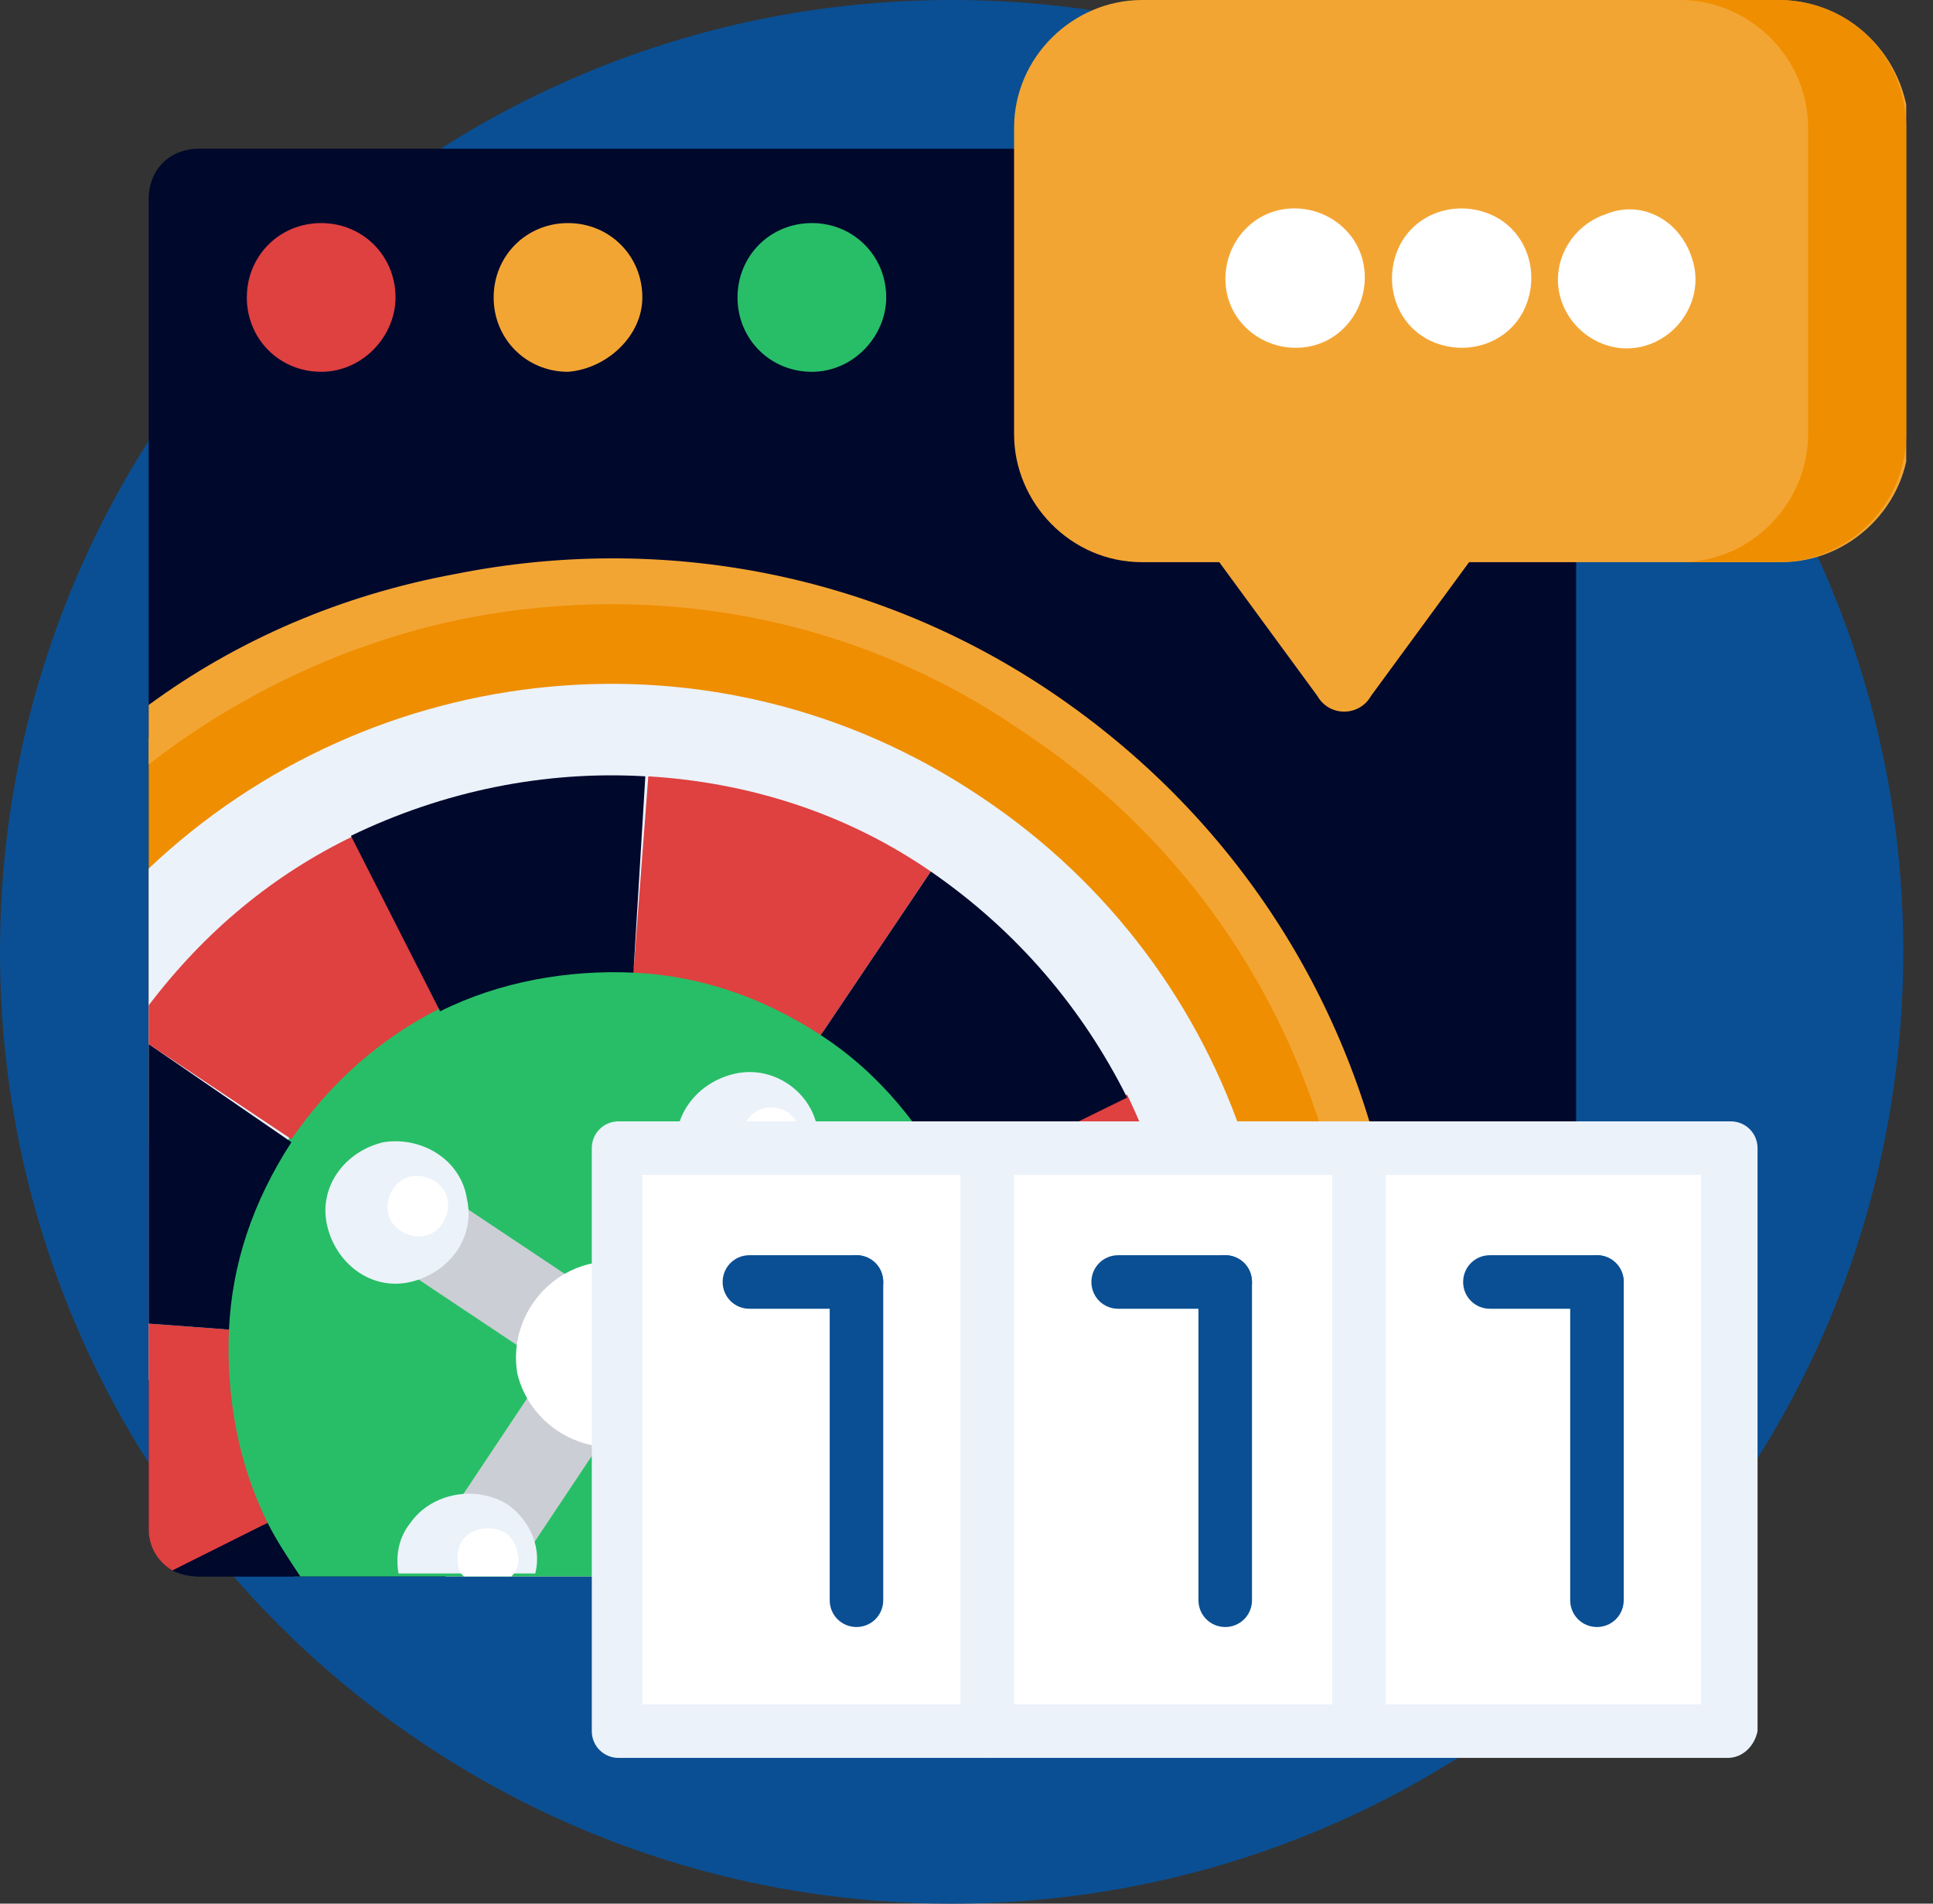 <svg width="65" height="64" viewBox="0 0 65 64" fill="none" xmlns="http://www.w3.org/2000/svg">
<rect x="0" y="0" width="65" height="64" fill="#333333" stroke="none"/>
<g clip-path="url(#clip0_827_8033)">
<path d="M32 64C49.673 64 64 49.673 64 32C64 14.327 49.673 0 32 0C14.327 0 0 14.327 0 32C0 49.673 14.327 64 32 64Z" fill="#0A4F93"/>
<path d="M51.3 53H6.7C5.7 53 5 52.3 5 51.3V14.9H53V51.3C53 52.3 52.3 53 51.3 53Z" fill="#00082C"/>
<path d="M34.9 24C25.5 17.7 13.5 18.4 5 24.8V38.4L27 53H45.3C48.5 42.4 44.6 30.5 34.9 24Z" fill="#EF8E00"/>
<path d="M35.4 23.3C29.5 19.3 22.3 17.9 15.3 19.3C11.5 20 8 21.5 5 23.7V25.7C8.1 23.3 11.7 21.6 15.6 20.8C22.2 19.5 28.9 20.8 34.4 24.6C40 28.3 43.8 34 45.1 40.6C45.9 44.8 45.7 49 44.4 53H46.1L46.2 52.9C47.4 48.9 47.6 44.6 46.7 40.3C45.3 33.3 41.3 27.3 35.4 23.3Z" fill="#F3A533"/>
<path d="M33 26.8C24.1 20.8 12.5 22.1 5 29.2V46.4L15 53H41.7C45.1 43.5 41.7 32.6 33 26.8Z" fill="#EBF2FA"/>
<path d="M27.7 34.7C21.7 30.7 13.7 32.3 9.7 38.3C6.6 42.9 6.9 48.7 9.9 53H31.1C31.2 52.9 31.2 52.8 31.3 52.7C33.2 49.8 33.9 46.3 33.2 42.9C32.6 39.6 30.6 36.6 27.7 34.7Z" fill="#28BE67"/>
<path d="M22.2 43C22.6 43.3 23 43.7 23.2 44.1L25.6 40.5C25.1 40.5 24.6 40.4 24.1 40.1C23.6 39.8 23.3 39.3 23.2 38.9L20.8 42.5C21.2 42.6 21.7 42.7 22.2 43Z" fill="#CCCED5"/>
<path d="M17.5 45.3C17.5 44.8 17.7 44.3 18 43.9C18.3 43.5 18.7 43.1 19.1 42.9L15.5 40.5C15.5 41 15.4 41.5 15.1 42C14.8 42.5 14.3 42.8 13.9 42.9L17.5 45.3Z" fill="#CCCED5"/>
<path d="M27 48.1L23.4 45.7C23.4 46.2 23.2 46.7 22.9 47.1C22.6 47.5 22.2 47.9 21.8 48.1L25.4 50.5C25.4 50 25.5 49.5 25.8 49C26.1 48.6 26.5 48.3 27 48.1Z" fill="#CCCED5"/>
<path d="M18.8 48C18.4 47.7 18 47.3 17.8 46.9L15.4 50.5C15.9 50.5 16.4 50.6 16.9 50.9C17.4 51.2 17.7 51.7 17.8 52.1L20.2 48.5C19.8 48.5 19.3 48.3 18.8 48Z" fill="#CCCED5"/>
<path d="M23.5 44.9C23.8 46.6 22.7 48.2 21.1 48.6C19.4 48.9 17.8 47.8 17.4 46.2C17.1 44.5 18.2 42.9 19.8 42.5C21.6 42.1 23.2 43.2 23.5 44.9Z" fill="white"/>
<path d="M9 51.2C8 49.2 7.6 46.9 7.7 44.7L5 44.5V51.4C5 52 5.3 52.5 5.8 52.8L9 51.2Z" fill="#DF4040"/>
<path d="M10.1 53C9.7 52.4 9.3 51.8 9 51.2L5.8 52.8C6 52.9 6.3 53 6.7 53H10.1Z" fill="#00082C"/>
<path d="M31.1 52.6C31 52.7 30.9 52.8 30.8 53H31.6L31.1 52.6Z" fill="#DF4040"/>
<path d="M5 44.5L7.7 44.7C7.8 42.5 8.5 40.4 9.8 38.4L5 35.1V44.5Z" fill="#00082C"/>
<path d="M33.3 46.4C33.2 48.6 32.5 50.7 31.2 52.7L31.7 53.1H38.4C39.2 51.1 39.7 49 39.9 46.9L33.3 46.4Z" fill="#00082C"/>
<path d="M21.3 32.7C23.5 32.8 25.6 33.5 27.6 34.8L31.3 29.3C28.4 27.3 25.1 26.3 21.8 26.1L21.3 32.7Z" fill="#DF4040"/>
<path d="M32 39.8C33 41.8 33.4 44.1 33.3 46.3L39.9 46.7C40.1 43.3 39.4 39.9 37.9 36.8L32 39.8Z" fill="#DF4040"/>
<path d="M32 39.8L37.9 36.9C36.4 33.9 34.2 31.3 31.3 29.3L27.6 34.8C29.6 36.1 31 37.9 32 39.8Z" fill="#00082C"/>
<path d="M11.9 28.1C9.2 29.4 6.9 31.3 5 33.8V35.1L9.8 38.3C11.1 36.4 12.8 34.9 14.8 33.9L11.9 28.1Z" fill="#DF4040"/>
<path d="M14.8 34C16.8 33 19.1 32.6 21.3 32.7L21.7 26.1C18.3 25.9 14.9 26.6 11.8 28.1L14.8 34Z" fill="#00082C"/>
<path d="M40.4 45.1C41.2 46.4 40.9 48.1 39.6 48.9C38.3 49.7 36.6 49.4 35.8 48.1C35 46.8 35.3 45.1 36.6 44.3C37.8 43.5 39.6 43.8 40.4 45.1Z" fill="white"/>
<path d="M19.9 46.4C19.4 46.1 19.3 45.4 19.6 44.9C20 44.3 20.8 44.3 21.3 44.7C21.7 45.1 21.7 45.7 21.4 46.1C21.1 46.6 20.4 46.7 19.9 46.4Z" fill="white"/>
<path d="M27.5 38C27.8 39.3 26.9 40.5 25.6 40.8C24.3 41.1 23.1 40.2 22.8 38.9C22.5 37.6 23.4 36.4 24.7 36.1C26 35.8 27.3 36.7 27.5 38Z" fill="#EBF2FA"/>
<path d="M26.8 38.8C26.5 39.3 25.9 39.4 25.4 39.1C24.9 38.8 24.8 38.2 25.1 37.7C25.4 37.2 26 37.1 26.5 37.4C26.9 37.7 27.1 38.3 26.8 38.8Z" fill="white"/>
<path d="M29.9 50.7C29.6 52 28.4 52.8 27.1 52.6C25.8 52.3 25 51.1 25.2 49.8C25.5 48.5 26.7 47.7 28 47.9C29.3 48.2 30.2 49.4 29.9 50.7Z" fill="#EBF2FA"/>
<path d="M29.1 50.6C28.8 51.1 28.2 51.2 27.7 50.9C27.2 50.6 27.1 50 27.4 49.5C27.7 49 28.3 48.9 28.8 49.2C29.3 49.5 29.4 50.1 29.1 50.6Z" fill="white"/>
<path d="M15.7 40.3C16 41.6 15.1 42.8 13.8 43.1C12.5 43.4 11.3 42.5 11 41.2C10.7 39.9 11.6 38.7 12.9 38.4C14.2 38.2 15.5 39 15.7 40.3Z" fill="#EBF2FA"/>
<path d="M14.9 41.1C14.6 41.6 14 41.7 13.5 41.4C13 41.1 12.9 40.5 13.2 40C13.5 39.5 14.1 39.4 14.6 39.7C15.1 40 15.2 40.6 14.9 41.1Z" fill="white"/>
<path d="M17.1 50.6C16 49.9 14.5 50.2 13.8 51.2C13.4 51.7 13.3 52.3 13.4 52.9H18C18.2 52.1 17.9 51.2 17.1 50.6Z" fill="#EBF2FA"/>
<path d="M16.2 51.4C15.6 51.5 15.3 52 15.4 52.6C15.4 52.8 15.5 52.9 15.6 53H17.2C17.4 52.8 17.5 52.5 17.4 52.2C17.3 51.6 16.8 51.3 16.2 51.4Z" fill="white"/>
<path d="M53 14.9H5V6.7C5 5.7 5.7 5 6.7 5H51.4C52.3 5 53 5.7 53 6.7V14.9Z" fill="#00082C"/>
<path d="M13.3 10C13.3 8.6 12.2 7.5 10.8 7.5C9.4 7.5 8.3 8.6 8.3 10C8.3 11.4 9.4 12.5 10.8 12.5C12.2 12.5 13.3 11.3 13.3 10Z" fill="#DF4040"/>
<path d="M21.6 10C21.6 8.6 20.5 7.5 19.1 7.5C17.7 7.5 16.6 8.6 16.6 10C16.6 11.4 17.7 12.5 19.1 12.5C20.4 12.4 21.6 11.3 21.6 10Z" fill="#F3A533"/>
<path d="M29.8 10C29.8 8.6 28.7 7.5 27.3 7.5C25.9 7.5 24.8 8.6 24.8 10C24.8 11.4 25.9 12.5 27.3 12.5C28.7 12.5 29.8 11.3 29.8 10Z" fill="#28BE67"/>
<path d="M58.1 50.2V58.2H45.7V38.6H58.2V50.2H58.1Z" fill="white"/>
<path d="M45.7 38.6H33.2V58.2H45.7V38.6Z" fill="white"/>
<path d="M33.3 38.6H20.8V58.2H33.3V38.6Z" fill="white"/>
<path d="M58.1 59.1H20.8C20.3 59.1 19.9 58.7 19.9 58.2V38.6C19.9 38.1 20.3 37.7 20.8 37.7H58.2C58.7 37.7 59.1 38.1 59.1 38.6V58.2C59 58.7 58.6 59.1 58.1 59.1ZM21.6 57.3H57.2V39.5H21.6V57.3Z" fill="#EBF2FA"/>
<path d="M33.2 59.1C32.7 59.1 32.3 58.7 32.3 58.2V38.6C32.3 38.1 32.7 37.7 33.2 37.7C33.7 37.7 34.1 38.1 34.1 38.6V58.2C34.1 58.7 33.7 59.1 33.2 59.1Z" fill="#EBF2FA"/>
<path d="M45.7 59.1C45.2 59.1 44.8 58.7 44.8 58.2V38.6C44.8 38.1 45.2 37.7 45.7 37.7C46.2 37.7 46.6 38.1 46.6 38.6V58.2C46.6 58.7 46.2 59.1 45.7 59.1Z" fill="#EBF2FA"/>
<path d="M28.8 44H25.2C24.7 44 24.3 43.6 24.3 43.1C24.3 42.6 24.7 42.2 25.2 42.2H28.8C29.3 42.2 29.7 42.6 29.7 43.1C29.7 43.6 29.3 44 28.8 44Z" fill="#0A4F93"/>
<path d="M28.8 54.7C28.3 54.7 27.9 54.3 27.9 53.8V43.1C27.9 42.6 28.3 42.2 28.8 42.2C29.3 42.2 29.7 42.6 29.7 43.1V53.8C29.7 54.3 29.3 54.7 28.8 54.7Z" fill="#0A4F93"/>
<path d="M41.2 44H37.6C37.1 44 36.7 43.6 36.7 43.1C36.7 42.6 37.1 42.2 37.6 42.2H41.2C41.7 42.2 42.1 42.6 42.1 43.1C42.1 43.6 41.7 44 41.2 44Z" fill="#0A4F93"/>
<path d="M41.2 54.7C40.7 54.7 40.3 54.3 40.3 53.8V43.1C40.3 42.6 40.7 42.2 41.2 42.2C41.7 42.2 42.1 42.6 42.1 43.1V53.8C42.1 54.3 41.7 54.7 41.2 54.7Z" fill="#0A4F93"/>
<path d="M53.7 44H50.1C49.6 44 49.2 43.6 49.2 43.1C49.2 42.6 49.6 42.2 50.1 42.2H53.7C54.2 42.2 54.6 42.6 54.6 43.1C54.6 43.6 54.2 44 53.7 44Z" fill="#0A4F93"/>
<path d="M53.7 54.7C53.2 54.7 52.8 54.3 52.8 53.8V43.1C52.8 42.6 53.2 42.2 53.7 42.2C54.2 42.2 54.6 42.6 54.6 43.1V53.8C54.6 54.3 54.2 54.7 53.7 54.7Z" fill="#0A4F93"/>
<path d="M59.8 0H38.4C36.1 0 34.1 1.9 34.1 4.3V14.6C34.1 16.9 36 18.9 38.4 18.9H41L44.3 23.4C44.7 24.1 45.7 24.1 46.1 23.4L49.4 18.9H59.9C62.2 18.9 64.2 17 64.2 14.6V4.3C64.1 1.9 62.2 0 59.8 0Z" fill="#F3A533"/>
<path d="M59.8 0H56.5C58.8 0 60.8 1.9 60.8 4.3V14.6C60.8 16.9 58.9 18.9 56.5 18.9H59.8C62.1 18.9 64.1 17 64.1 14.6V4.3C64.1 1.9 62.2 0 59.8 0Z" fill="#EF8E00"/>
<path d="M45.4 7.9C46.2 8.9 46 10.4 45 11.2C44 12 42.5 11.8 41.7 10.8C40.9 9.8 41.1 8.3 42.1 7.5C43.1 6.7 44.6 6.9 45.4 7.9Z" fill="white"/>
<path d="M50.1 7.2C51.3 7.7 51.8 9.1 51.3 10.3C50.8 11.5 49.4 12 48.2 11.5C47 11 46.5 9.6 47 8.4C47.5 7.2 48.9 6.7 50.1 7.2Z" fill="white"/>
<path d="M56.9 8.7C57.3 9.9 56.6 11.2 55.4 11.6C54.2 12 52.9 11.3 52.5 10.1C52.1 8.9 52.8 7.6 54 7.2C55.2 6.7 56.5 7.4 56.9 8.7Z" fill="white"/>
</g>
<defs>
<clipPath id="clip0_827_8033">
<rect width="64.1" height="64" fill="white"/>
</clipPath>
</defs>
</svg>
